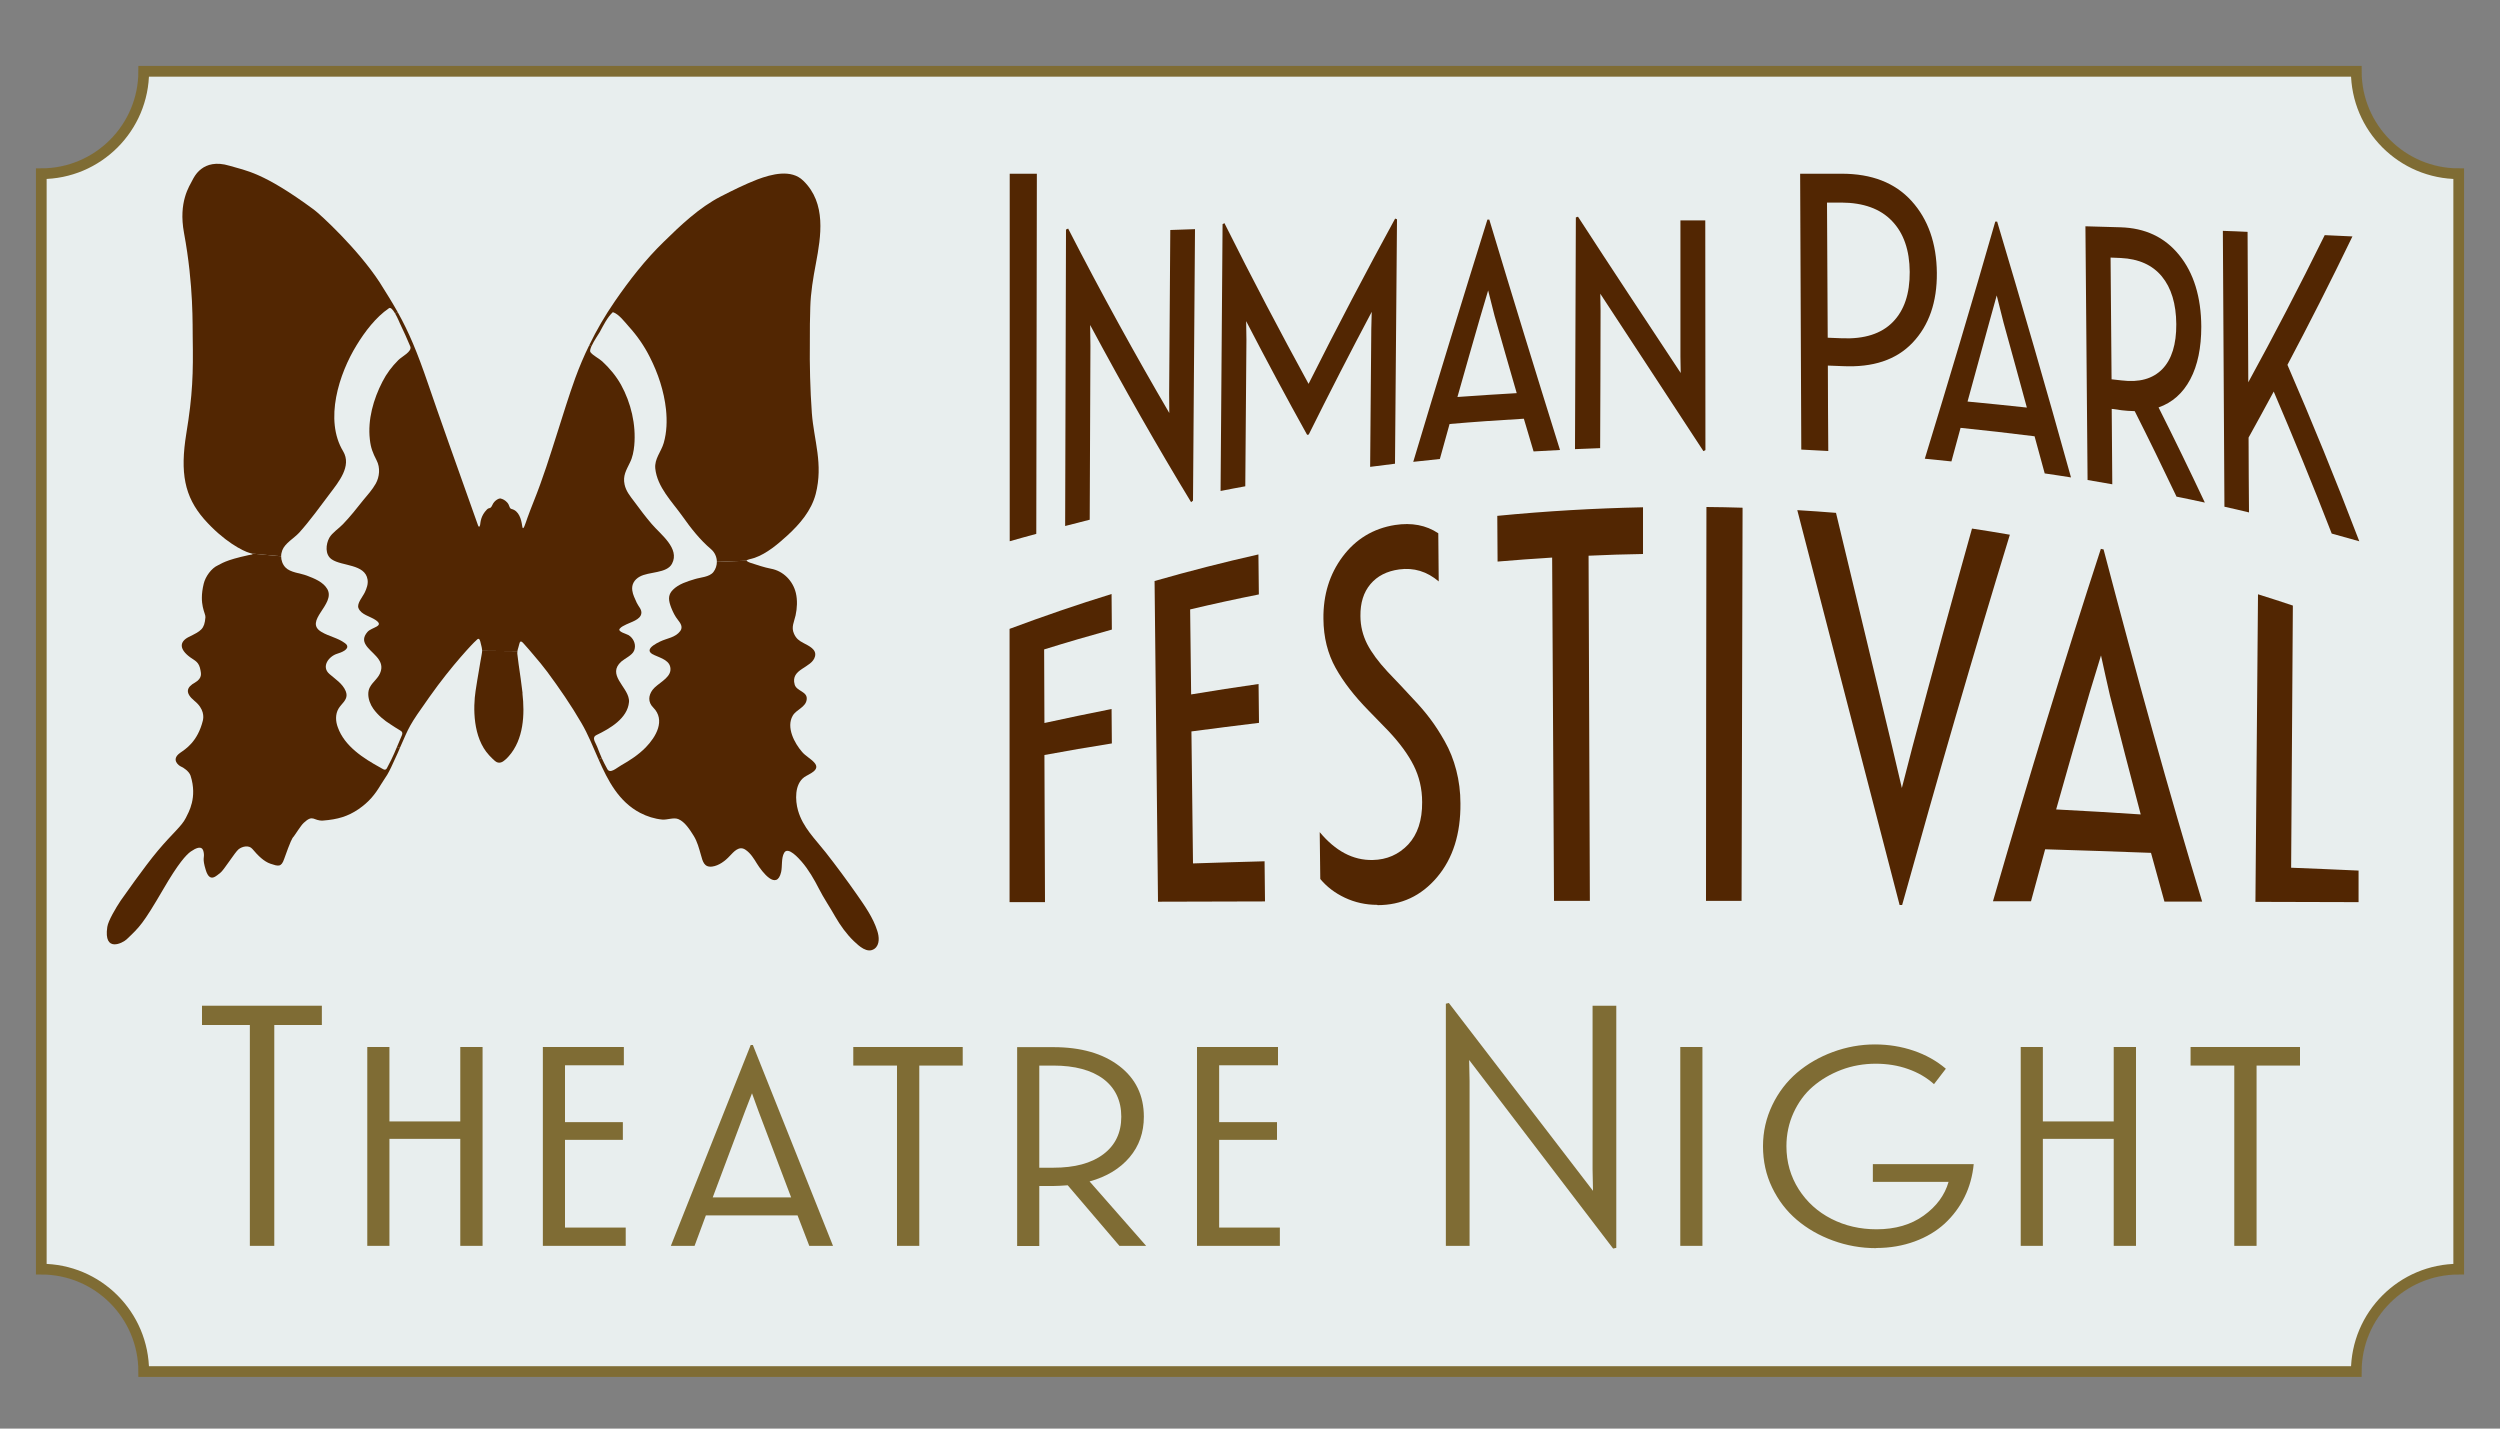 <svg xmlns="http://www.w3.org/2000/svg" viewBox="0 0 175 100"><rect x="0" y="0" width="175" height="100" fill="#808080" stroke="none"/><defs><style>      .cls-1 {        fill: #e8eeee;        stroke: #7f6c34;        stroke-miterlimit: 10;        stroke-width: .75px;      }      .cls-2 {        fill: #522602;      }      .cls-2, .cls-3 {        stroke-width: 0px;      }      .cls-3 {        fill: #7f6c34;      }    </style></defs><g id="Layer_3" data-name="Layer 3"><path class="cls-1" d="M164.94,4.99H10.06c0,3.96-3.21,7.17-7.17,7.17v76.68c3.96,0,7.17,3.21,7.17,7.17h154.88c0-3.96,3.21-7.17,7.17-7.17V12.16c-3.96,0-7.17-3.21-7.17-7.17Z"></path></g><g id="Layer_1" data-name="Layer 1"><g><path class="cls-2" d="M70.68,37.89V12.16h1.9c-.01,8.4-.02,16.81-.04,25.21-.62.17-1.25.34-1.87.52Z"></path><path class="cls-2" d="M83.37,35.14c-2.35-3.87-4.69-7.97-7.06-12.39,0,.49.01.99.02,1.48-.02,4.05-.03,8.1-.05,12.15-.57.14-1.15.29-1.72.44.02-6.92.04-13.83.06-20.75.05-.02.1-.05.15-.07,2.37,4.62,4.73,8.89,7.08,12.91,0-.46,0-.92-.01-1.37.03-3.81.05-7.63.08-11.44.58-.02,1.16-.04,1.73-.06-.05,6.33-.09,12.67-.14,19-.04.04-.09.07-.13.11Z"></path><path class="cls-2" d="M85.44,34.37c.05-6.23.1-12.45.14-18.68.04-.02.09-.04.13-.07,1.96,3.93,3.93,7.66,5.89,11.25,2.02-4.03,4.04-7.87,6.06-11.57.04.02.09.04.13.05-.05,5.7-.09,11.41-.14,17.11-.58.07-1.16.14-1.74.22.03-3.21.05-6.41.08-9.62.01-.41.02-.82.03-1.23-1.47,2.77-2.94,5.63-4.41,8.59-.04,0-.07.01-.11.02-1.43-2.57-2.85-5.22-4.27-7.96,0,.44.02.87.02,1.31-.03,3.42-.06,6.84-.08,10.25-.58.11-1.16.21-1.74.33Z"></path><path class="cls-2" d="M98.93,32.32c1.74-5.81,3.47-11.44,5.19-16.95.04,0,.09,0,.13,0,1.64,5.46,3.29,10.82,4.95,16.13-.62.03-1.24.07-1.85.1-.23-.76-.45-1.53-.68-2.29-1.73.1-3.47.22-5.2.37-.23.81-.45,1.63-.68,2.45-.62.06-1.25.13-1.87.2ZM102.01,27.79c1.38-.1,2.77-.19,4.16-.27-.52-1.8-1.04-3.6-1.55-5.41-.15-.59-.3-1.18-.45-1.78-.18.6-.36,1.21-.54,1.82-.54,1.86-1.07,3.74-1.61,5.64Z"></path><path class="cls-2" d="M119.24,31.58c-2.42-3.71-4.82-7.35-7.22-11.02,0,.39.01.79.02,1.18,0,3.21-.02,6.42-.03,9.63-.59.02-1.18.04-1.76.07.02-5.41.04-10.81.06-16.22.05-.02.1-.04.15-.05,2.38,3.67,4.78,7.29,7.19,10.94,0-.38-.01-.76-.02-1.15,0-3.18,0-6.35,0-9.53.58,0,1.16,0,1.74,0,0,5.36,0,10.72.01,16.08-.05.02-.09.04-.14.07Z"></path><path class="cls-2" d="M126.09,31.47c-.03-6.44-.05-12.87-.08-19.31h2.91c2.1,0,3.73.63,4.89,1.91,1.16,1.28,1.75,2.97,1.77,5.02.02,2.05-.55,3.69-1.7,4.9-1.15,1.21-2.78,1.74-4.89,1.64-.35-.02-.69-.03-1.04-.04,0,1.99.02,3.99.03,5.98-.63-.04-1.26-.07-1.9-.1ZM127.94,23.64c.34.01.68.02,1.01.04,1.55.06,2.73-.31,3.54-1.13.81-.82,1.2-2,1.19-3.52-.01-1.51-.42-2.71-1.24-3.56-.82-.86-2-1.28-3.54-1.29-.34,0-.67,0-1.01,0,.02,3.16.03,6.32.05,9.47Z"></path><path class="cls-2" d="M134.74,32.1c1.65-5.39,3.3-10.9,4.93-16.59.04,0,.09,0,.13,0,1.72,5.76,3.45,11.71,5.17,17.91-.61-.1-1.23-.19-1.84-.28-.24-.87-.47-1.74-.71-2.6-1.72-.22-3.45-.41-5.18-.59-.21.79-.43,1.57-.64,2.35-.62-.07-1.25-.13-1.87-.19ZM137.74,28.11c1.38.13,2.76.27,4.14.42-.54-2-1.09-3.98-1.63-5.94-.16-.64-.32-1.27-.48-1.91-.17.62-.34,1.23-.51,1.84-.51,1.88-1.02,3.74-1.53,5.58Z"></path><path class="cls-2" d="M152.35,34.75c-.97-2.04-1.94-4.03-2.92-5.97-.37-.01-.67-.03-.89-.06-.24-.03-.48-.07-.72-.1.01,1.76.03,3.52.04,5.28-.58-.1-1.16-.2-1.73-.3-.05-5.92-.1-11.84-.15-17.76.82.02,1.63.05,2.45.07,1.72.05,3.09.68,4.11,1.94,1.02,1.25,1.54,2.94,1.55,5.02,0,1.46-.25,2.7-.77,3.68-.52.98-1.26,1.63-2.22,1.97,1.08,2.15,2.16,4.37,3.24,6.66-.67-.14-1.33-.29-2-.42ZM147.8,26.55c.24.03.48.06.72.08,1.23.15,2.17-.11,2.84-.79.66-.68.99-1.74.98-3.15-.01-1.42-.35-2.54-1.01-3.34-.66-.8-1.62-1.23-2.87-1.29-.24-.01-.48-.02-.72-.03.02,2.84.05,5.68.07,8.52Z"></path><path class="cls-2" d="M155.71,35.48c-.04-6.44-.08-12.88-.11-19.32.58.02,1.16.04,1.73.07.02,3.51.04,7.02.05,10.53,1.78-3.25,3.56-6.67,5.35-10.3.65.03,1.29.06,1.94.09-1.52,3.15-3.04,6.14-4.55,8.99,1.69,3.9,3.37,8,5.03,12.35-.64-.18-1.29-.36-1.93-.54-1.34-3.46-2.7-6.76-4.06-9.94-.59,1.09-1.17,2.16-1.76,3.22,0,1.75.02,3.49.03,5.24-.57-.14-1.14-.27-1.72-.4Z"></path></g><g><path class="cls-2" d="M70.67,63.15v-19.13c2.36-.88,4.74-1.7,7.14-2.44,0,.83.01,1.66.02,2.49-1.59.44-3.17.9-4.74,1.39,0,1.72.01,3.43.02,5.15,1.56-.34,3.13-.67,4.7-.98,0,.8.01,1.61.02,2.41-1.58.25-3.15.52-4.72.81.01,3.43.03,6.87.04,10.3-.83,0-1.66,0-2.49,0Z"></path><path class="cls-2" d="M81.06,63.11c-.08-7.48-.16-14.96-.24-22.44,2.41-.69,4.83-1.31,7.27-1.86.01.93.02,1.87.03,2.8-1.61.32-3.21.67-4.81,1.05.02,1.98.05,3.97.07,5.95,1.57-.26,3.15-.51,4.72-.73.01.91.02,1.81.03,2.72-1.58.19-3.15.39-4.73.6.04,3.08.07,6.16.11,9.24,1.67-.05,3.34-.11,5.01-.15l.03,2.81c-2.5,0-5,.01-7.51.02Z"></path><path class="cls-2" d="M96.41,63.34c-.81,0-1.57-.17-2.27-.5-.7-.33-1.27-.77-1.72-1.31-.01-1.09-.03-2.19-.04-3.28,1.09,1.31,2.32,1.98,3.71,1.95.99-.02,1.81-.38,2.48-1.08.66-.71.99-1.7.98-2.97,0-.95-.21-1.8-.59-2.56-.38-.76-.97-1.57-1.77-2.42-.47-.48-.94-.96-1.4-1.44-.98-1-1.75-1.99-2.3-2.98-.55-.99-.84-2.13-.85-3.43-.02-1.68.43-3.13,1.34-4.35.91-1.22,2.14-1.98,3.67-2.22,1.17-.18,2.18.01,3.03.58.01,1.12.02,2.24.03,3.37-.82-.7-1.74-.98-2.77-.84-.86.12-1.53.46-2.01,1.03-.48.57-.71,1.31-.7,2.23,0,.71.17,1.36.47,1.96.31.6.78,1.24,1.43,1.94.59.61,1.18,1.24,1.76,1.87.47.49.87.96,1.21,1.41.34.45.68.97,1.03,1.59.35.62.62,1.29.81,2.03.19.74.29,1.51.29,2.32.02,2.13-.53,3.86-1.64,5.17-1.11,1.31-2.5,1.95-4.16,1.95Z"></path><path class="cls-2" d="M108.78,63.06c-.04-8.01-.08-16.02-.13-24.03-1.28.08-2.55.17-3.82.28,0-1.07-.02-2.13-.02-3.2,3.39-.33,6.79-.53,10.2-.6,0,1.09,0,2.18,0,3.27-1.27.02-2.54.06-3.81.12.03,8.05.06,16.11.09,24.16-.84,0-1.67,0-2.51,0Z"></path><path class="cls-2" d="M119.42,63.06c0-9.19.02-18.38.03-27.57.84,0,1.69.03,2.53.05-.02,9.17-.04,18.35-.07,27.52-.83,0-1.66,0-2.49,0Z"></path><path class="cls-2" d="M132.97,63.34c-2.35-9-4.73-18.27-7.16-27.63.9.05,1.81.12,2.71.19,1.31,5.48,2.62,10.92,3.91,16.28.23,1,.47,1.99.7,2.98.25-.97.5-1.94.75-2.91,1.38-5.2,2.77-10.3,4.16-15.25.89.13,1.77.28,2.65.43-2.52,8.22-5.04,16.93-7.54,25.92h-.19Z"></path><path class="cls-2" d="M139.51,63.08c2.51-8.69,5.04-16.97,7.55-24.66.06.01.13.03.19.04,2.3,8.75,4.58,17.03,6.9,24.65-.88,0-1.76,0-2.64,0-.31-1.13-.63-2.26-.94-3.41-2.47-.09-4.94-.18-7.41-.25-.33,1.21-.66,2.42-.99,3.64-.89,0-1.78,0-2.67,0ZM143.92,56.66c1.98.1,3.95.22,5.93.35-.72-2.73-1.44-5.51-2.16-8.35-.21-.92-.42-1.85-.62-2.78-.26.86-.53,1.72-.79,2.59-.78,2.67-1.57,5.41-2.35,8.19Z"></path><path class="cls-2" d="M157.88,63.12l.18-21.52c.81.25,1.63.52,2.44.79-.04,6.12-.08,12.23-.12,18.35,1.58.06,3.15.13,4.72.2v2.21c-2.41,0-4.82-.02-7.23-.02Z"></path></g><g><path class="cls-2" d="M61.41,65.16c.13.39.19.97-.19,1.25-.51.37-1.1-.2-1.45-.53-.51-.49-.95-1.1-1.3-1.71-.37-.66-.8-1.28-1.14-1.95-.33-.65-.74-1.36-1.22-1.91-.17-.19-.95-1.1-1.22-.61-.21.37-.12.93-.21,1.34-.31,1.33-1.33,0-1.69-.58-.22-.36-.45-.74-.81-.98-.45-.3-.81.14-1.1.44-.31.34-.76.68-1.23.74-.57.07-.66-.37-.79-.83-.13-.45-.25-.92-.5-1.32s-.61-.98-1.07-1.17c-.33-.14-.77.06-1.13.03-.54-.05-1.07-.22-1.55-.47-1.49-.78-2.25-2.24-2.91-3.74l.22-.1c.12.26.25.52.39.77.19.37.67-.09.96-.25.62-.35,1.23-.75,1.73-1.26.72-.74,1.41-1.91.52-2.8-.18-.18-.27-.39-.27-.61,0-.2.08-.42.23-.62.33-.44,1.19-.78,1.25-1.37.06-.68-.67-.85-1.14-1.07-.23-.1-.32-.21-.32-.32,0-.24.44-.48.73-.62.49-.24,1.07-.27,1.42-.74.2-.28.02-.54-.16-.77-.21-.26-.35-.55-.47-.85-.18-.47-.28-.88.12-1.27.4-.4.99-.58,1.52-.74.4-.13,1.03-.14,1.31-.5.16-.21.24-.46.24-.71l2.08-.08s.07.08.25.14c.47.15.98.33,1.46.42.87.16,1.54.86,1.74,1.7.12.51.09,1.06-.02,1.57-.1.45-.32.82-.11,1.28.15.34.35.49.68.66.35.19.92.43.79.93-.21.83-1.75.85-1.42,1.98.14.46.9.47.84,1.02-.05.56-.73.71-.98,1.15-.47.81.12,1.92.66,2.54.25.29.6.46.85.74.48.53-.39.8-.7,1.02-.69.5-.64,1.62-.44,2.33.34,1.19,1.2,2,1.94,2.94.76.97,1.49,1.96,2.19,2.96.55.79,1.13,1.61,1.42,2.53Z"></path><path class="cls-2" d="M56.23,12.65c1.63,1.58,1.24,3.89.88,5.81-.19,1-.36,2.01-.39,3.04-.03.79-.03,1.59-.03,2.39-.02,1.68.02,3.35.14,5.03.14,1.89.81,3.55.27,5.66-.31,1.17-1.1,2.09-1.98,2.9-.66.6-1.44,1.27-2.3,1.57-.23.08-.56.12-.56.2l-2.08.08c0-.33-.14-.66-.41-.89-.77-.65-1.41-1.47-1.99-2.29-.73-1.03-1.77-2.04-1.91-3.35-.07-.68.41-1.17.59-1.79.22-.76.24-1.57.16-2.35-.14-1.28-.55-2.52-1.13-3.66-.39-.78-.89-1.5-1.48-2.15-.26-.29-.7-.88-1.11-1-.39.36-.67.94-.92,1.4-.06.11-.41.61-.58.99l-.15-.08c.51-1.06,1.11-2.08,1.79-3.07,1.02-1.48,2.13-2.91,3.43-4.17,1.17-1.15,2.49-2.4,3.97-3.16.86-.44,1.68-.85,2.58-1.2.99-.37,2.37-.74,3.21.09Z"></path><path class="cls-2" d="M45.63,36.69c.6.71,1.98,1.7,1.41,2.77-.36.69-1.62.54-2.27.91-.36.2-.57.54-.51.96.04.31.19.58.31.86.11.25.38.48.32.77-.07.42-.73.59-1.05.75-.16.08-.35.16-.46.3-.17.21.5.37.62.45.31.19.51.58.43.94-.01.06-.03.11-.05.16-.13.31-.65.54-.89.75-1.01.91.4,1.73.53,2.63.01.07.02.13.01.2-.1,1.15-1.34,1.86-2.27,2.31-.37.18-.08.5.04.82.1.27.21.53.32.79l-.22.1c-.39-.88-.74-1.77-1.2-2.55-.72-1.24-1.54-2.43-2.39-3.58-.3-.4-.62-.79-.95-1.17-.21-.25-.42-.5-.64-.74-.12-.13-.29-.37-.36-.07-.04.2-.11.35-.14.53l-2.47-.02c0-.12-.04-.35-.13-.66-.1-.36-.24-.09-.34-.02-.07.04-1.65,1.68-3.22,3.91-1.48,2.08-1.4,2.06-2.07,3.57l-.2-.08c.09-.21.18-.43.27-.64.09-.22.2-.37-.05-.51-.22-.13-.44-.27-.65-.41-.47-.29-.91-.66-1.23-1.11-.2-.28-.35-.66-.35-1.02,0-.17.03-.33.11-.48.22-.42.64-.65.77-1.14.24-.83-.73-1.28-1.06-1.84-.16-.26-.18-.54.12-.89.28-.34,1.24-.39.57-.84-.38-.26-1.02-.37-1.2-.84-.12-.32.31-.8.45-1.1.13-.28.24-.58.19-.89-.17-1.1-1.8-.93-2.5-1.41-.5-.33-.42-1.07-.18-1.51.2-.36.68-.66.96-.96.5-.52.96-1.1,1.41-1.67.31-.37.64-.74.88-1.16.27-.48.33-1.13.06-1.64-.26-.51-.41-.87-.47-1.46-.16-1.38.25-2.82.88-4.04.29-.57.66-1.06,1.11-1.51.24-.25.99-.6.84-.96-.22-.54-.47-1.07-.72-1.6-.04-.09-.18-.43-.34-.7l.18-.1c.78,1.4,1.36,2.78,2.11,4.97.72,2.11,2.03,5.8,3.51,9.95.03.09.1.19.15-.04.03-.21.05-.63.47-1.06.17-.18.24,0,.38-.31.16-.37.5-.48.56-.47.19.04.34.13.48.28.19.2.13.41.31.46.51.12.68.71.74,1.17.06.49.24-.2.37-.55.14-.37.27-.74.42-1.1.68-1.69,1.15-3.22,1.67-4.85.41-1.28.8-2.57,1.26-3.84.29-.79.61-1.55.98-2.3l.15.08c-.08.18-.12.34-.07.41.18.24.59.43.82.64.52.48.97,1.02,1.32,1.64.7,1.27,1.06,2.79.93,4.24-.04.42-.12.85-.31,1.22-.25.52-.5.91-.37,1.52.1.47.39.82.67,1.19.4.54.8,1.08,1.24,1.59Z"></path><path class="cls-2" d="M36.57,48.53c.17,1.48.09,3.23-.96,4.41-.11.13-.19.2-.29.28-.1.09-.38.3-.67.05-.12-.11-.27-.24-.41-.4-1.16-1.25-1.12-3.36-.95-4.5s.3-1.75.33-2.01c.04-.25.13-.67.13-.8l2.47.02c0,.07-.02.16,0,.25.02.21.05.43.08.64.1.69.2,1.37.28,2.06Z"></path><path class="cls-2" d="M27.99,52.36c-.04.11-.09.21-.14.33-.82,1.84-.76,1.52-1.18,2.22s-.82,1.21-1.57,1.73c-.75.51-1.46.72-2.49.8-.67.04-.68-.47-1.35.16-.2.18-.63.88-.71.97-.09.08-.22.32-.66,1.56-.2.59-.42.51-.96.33-.44-.15-.85-.54-1.26-1.03-.25-.3-.72-.18-.97.02-.26.21-1.04,1.48-1.28,1.65-.25.17-.73.76-1.02-.21-.25-.81-.09-.86-.13-1.13-.03-.27-.11-.71-.92-.15-.31.22-.87.82-1.93,2.65-1.43,2.45-1.64,2.62-2.55,3.49-.27.26-1.63.97-1.36-.86.06-.43.6-1.34.94-1.85.11-.15,1.64-2.35,2.59-3.48,1.04-1.24,1.67-1.71,1.97-2.31.19-.39.82-1.41.33-2.95-.1-.31-.53-.59-.67-.64-.13-.05-.74-.48-.06-.96.37-.26,1.22-.77,1.59-2.26.06-.25.1-.82-.59-1.38-.69-.57-.54-.96.04-1.28.54-.31.41-.68.39-.83-.1-.62-.37-.68-.73-.94-.76-.56-.77-1.08-.1-1.42.87-.43,1.1-.54,1.17-1.38.03-.27-.48-.87-.12-2.35.12-.5.54-1.09,1-1.29.23-.1.47-.35,2.14-.71.14-.03.38-.04.23-.11l2.05.19c0,.28.1.57.3.78.34.36,1.04.4,1.49.57.52.2,1.16.44,1.45.96.58,1.06-1.7,2.24-.41,2.99.52.31,1.13.41,1.62.77.07.05.11.09.14.13.2.32-.39.54-.66.62-.6.18-1.14.91-.55,1.42.41.36.92.67,1.14,1.2.04.1.06.2.06.28,0,.38-.36.61-.56.94-.24.4-.21.9-.05,1.32.47,1.32,1.8,2.17,2.97,2.81.16.08.34.26.46.05.1-.19.2-.39.3-.58.15-.3.28-.61.41-.92l.2.08Z"></path><path class="cls-2" d="M27.84,21.85l-.18.1c-.15-.26-.32-.47-.44-.37-.92.63-1.68,1.64-2.25,2.57-1.24,2.01-2.28,5.24-.95,7.44.62,1.04-.33,2.16-.92,2.95-.7.93-1.38,1.88-2.16,2.75-.36.39-.99.73-1.18,1.23-.05.14-.08.27-.08.42l-2.05-.19s-.09-.03-.17-.05c-.44-.12-1.8-.8-3.18-2.37-1.37-1.58-1.68-3.24-1.24-5.97.45-2.73.49-4.25.45-6.72-.02-.75.08-3.63-.61-7.34-.4-2.17.38-3.27.59-3.69.1-.18.7-1.58,2.59-1.01,1.16.35,2.34.44,5.92,3.08.42.31,3.06,2.73,4.6,5.09.48.76.89,1.42,1.26,2.08Z"></path></g><g><path class="cls-3" d="M17.49,87.21v-15.46h-3.35v-1.35h8.39v1.35h-3.33v15.46h-1.71Z"></path><path class="cls-3" d="M25.71,87.21v-13.92h1.55v5.21h4.96v-5.21h1.56v13.92h-1.56v-7.49h-4.96v7.49h-1.55Z"></path><path class="cls-3" d="M38,87.21v-13.92h5.67v1.28h-4.12v3.98h4.05v1.24h-4.05v6.14h4.25v1.28h-5.8Z"></path><path class="cls-3" d="M46.96,87.21l5.59-14.06h.15l5.61,14.06h-1.66l-.82-2.13h-6.42l-.79,2.13h-1.66ZM49.89,83.82h5.49l-2.29-6.05-.45-1.24-.48,1.24-2.27,6.05Z"></path><path class="cls-3" d="M62.79,87.21v-12.62h-3.06v-1.3h7.66v1.3h-3.04v12.62h-1.56Z"></path><path class="cls-3" d="M78.36,87.21l-3.62-4.24c-.43.03-.77.05-1.01.05h-.98v4.2h-1.55v-13.92h2.53c1.93,0,3.47.44,4.62,1.32,1.15.88,1.72,2.07,1.72,3.55,0,1.1-.33,2.05-1,2.84-.67.79-1.6,1.36-2.8,1.69l3.96,4.51h-1.87ZM72.75,81.74h.98c1.5,0,2.66-.31,3.5-.94s1.26-1.51,1.26-2.63-.42-2.01-1.25-2.64c-.83-.62-2-.94-3.51-.94h-.98v7.15Z"></path><path class="cls-3" d="M83.79,87.21v-13.92h5.67v1.28h-4.12v3.98h4.05v1.24h-4.05v6.14h4.25v1.28h-5.8Z"></path><path class="cls-3" d="M112.92,87.4l-10.08-13.2.03,1.49v11.52h-1.66v-16.95l.21-.05,10.09,13.15-.03-1.49v-11.47h1.66v16.95l-.22.05Z"></path><path class="cls-3" d="M117.62,87.21v-13.92h1.55v13.92h-1.55Z"></path><path class="cls-3" d="M131.32,87.37c-1.05,0-2.05-.18-3.01-.53s-1.8-.83-2.53-1.45-1.3-1.37-1.73-2.26c-.43-.89-.64-1.86-.64-2.89s.22-1.98.65-2.88,1.01-1.65,1.73-2.27c.72-.61,1.56-1.1,2.51-1.45s1.93-.53,2.95-.53c.95,0,1.86.15,2.71.44.85.29,1.6.71,2.25,1.26l-.83,1.08c-.51-.46-1.11-.81-1.82-1.06-.7-.25-1.46-.37-2.27-.37s-1.64.14-2.4.43-1.42.68-1.99,1.17-1.02,1.11-1.35,1.83-.5,1.51-.5,2.34c0,1.12.29,2.12.86,3.02.57.89,1.33,1.58,2.29,2.07s2.01.73,3.16.73c1.31,0,2.41-.32,3.3-.96s1.47-1.42,1.74-2.36h-5.3v-1.24h7.06c-.08.82-.29,1.59-.64,2.3s-.82,1.33-1.39,1.86c-.58.53-1.28.95-2.1,1.25s-1.72.46-2.69.46Z"></path><path class="cls-3" d="M141.45,87.21v-13.92h1.55v5.21h4.96v-5.21h1.56v13.92h-1.56v-7.49h-4.96v7.49h-1.55Z"></path><path class="cls-3" d="M156.4,87.21v-12.62h-3.06v-1.3h7.66v1.3h-3.04v12.62h-1.56Z"></path></g></g></svg>